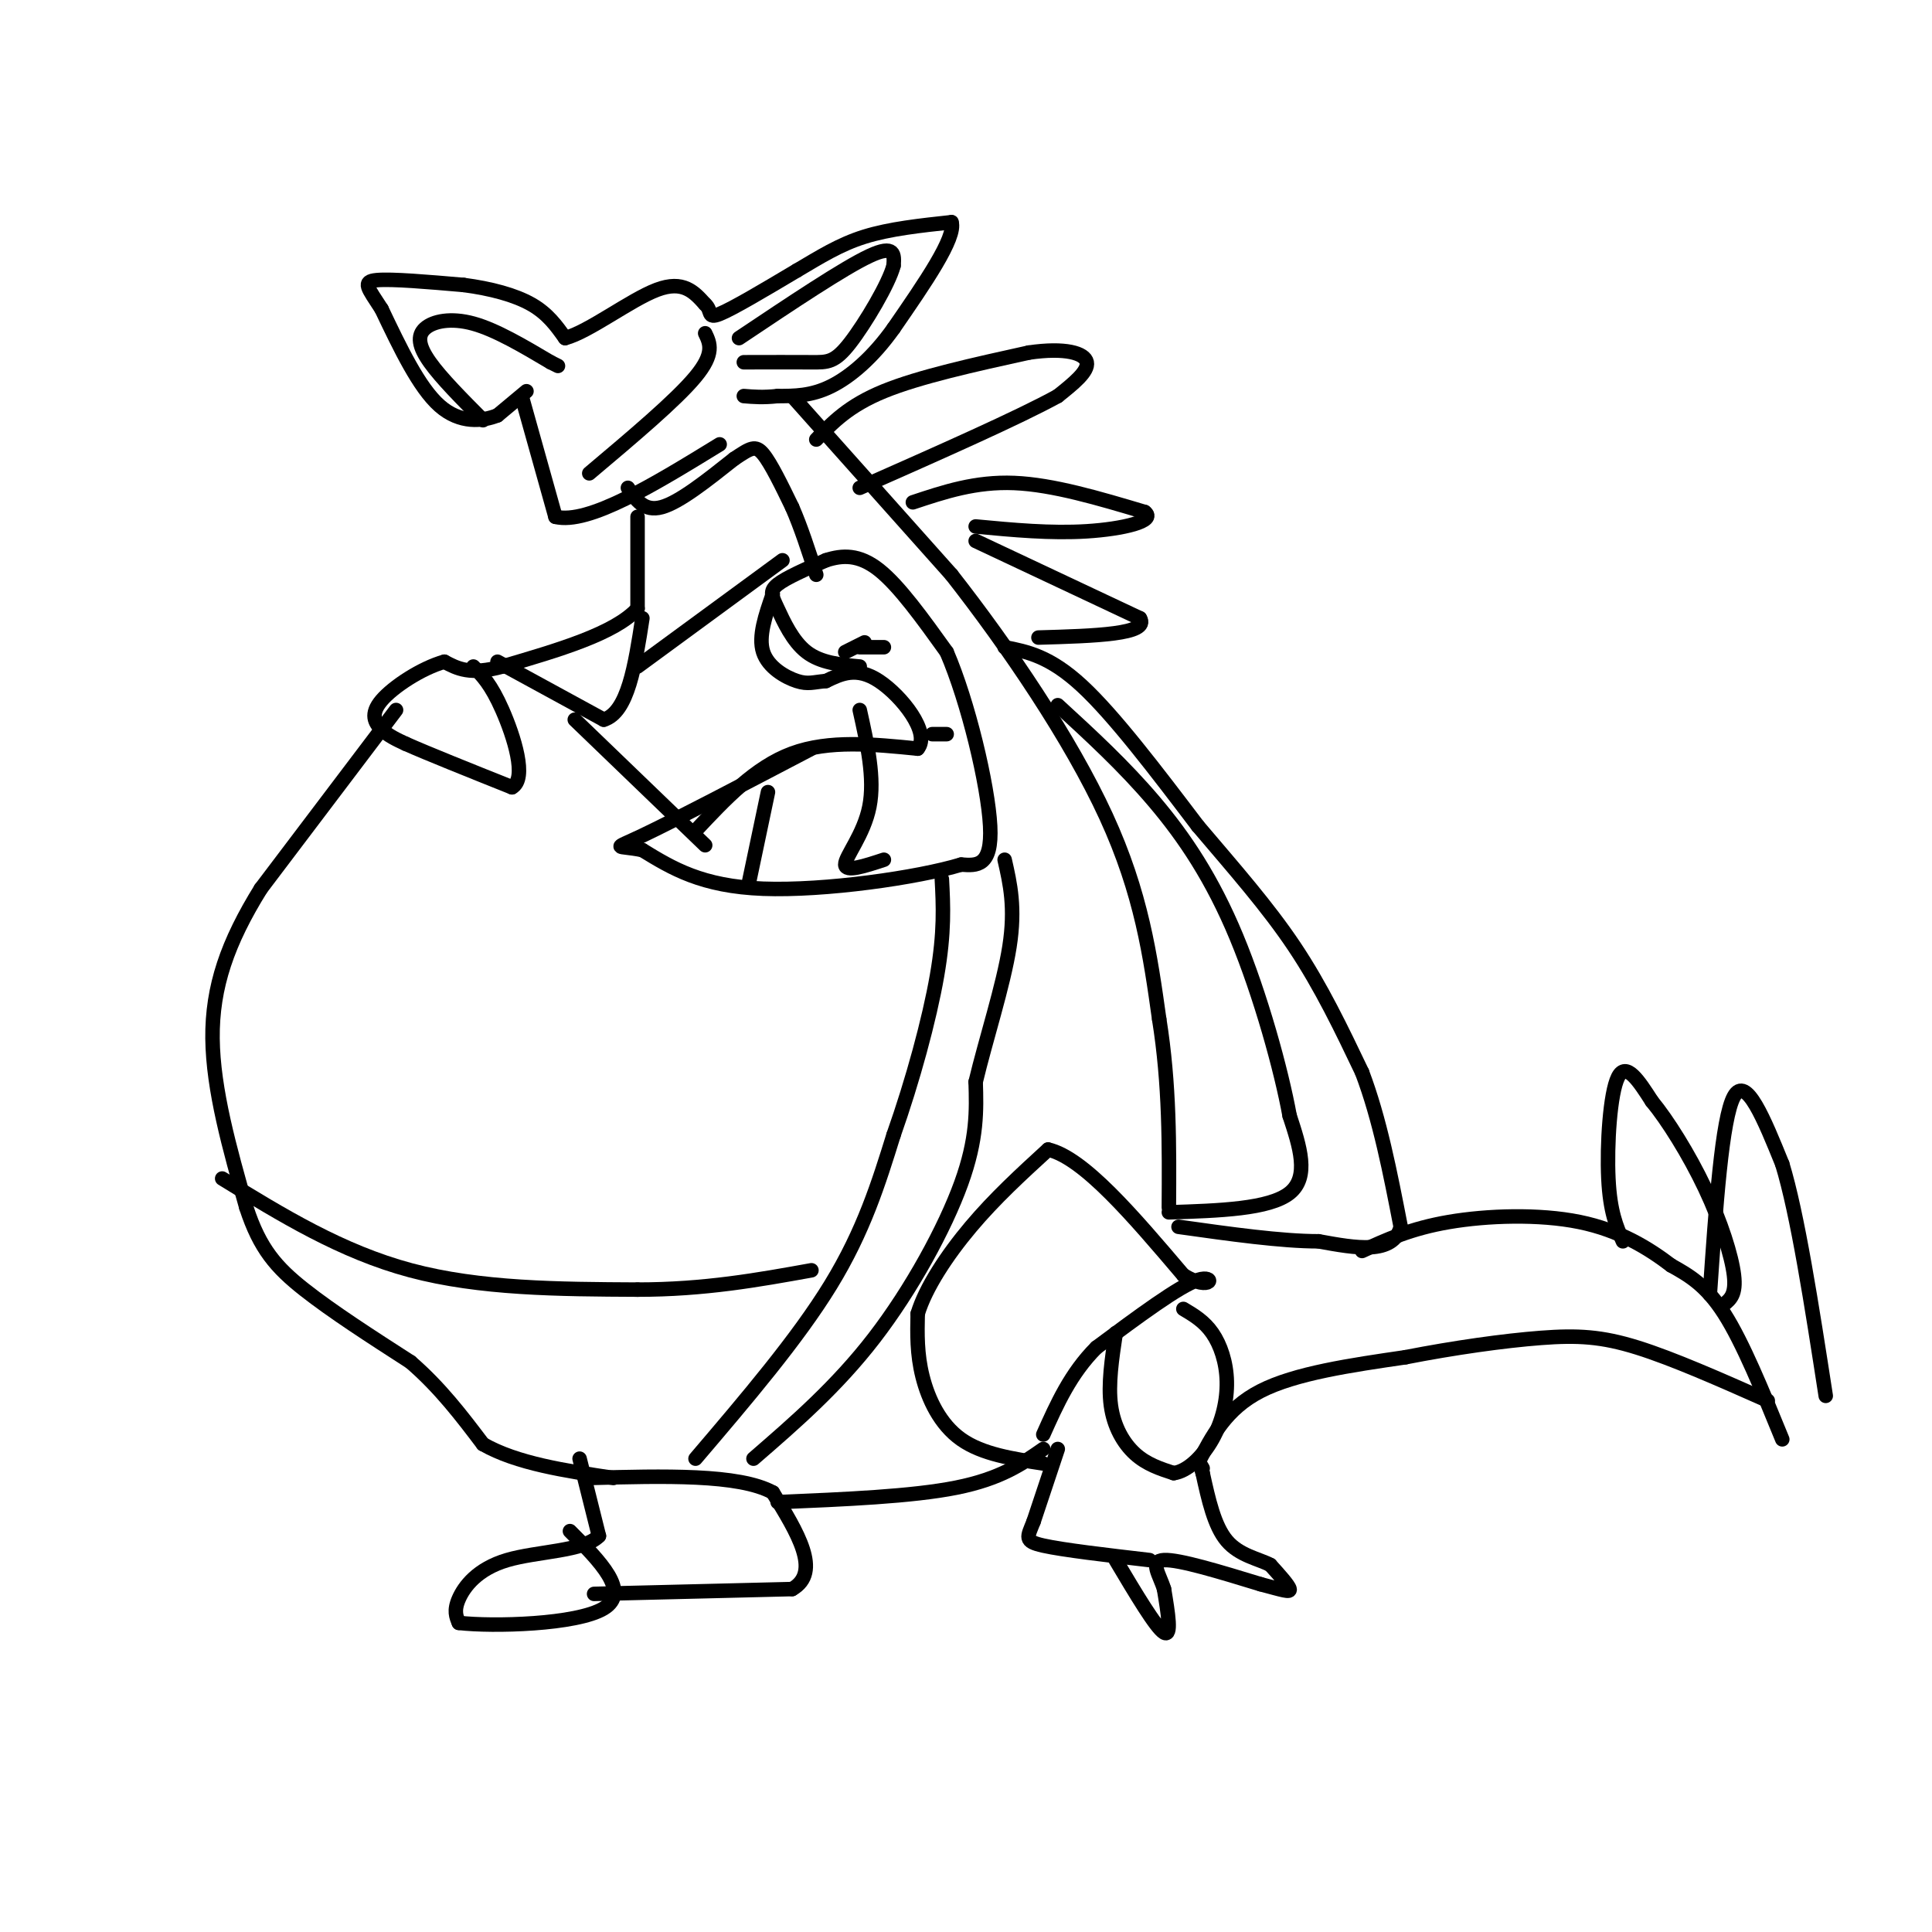 <svg viewBox='0 0 400 400' version='1.1' xmlns='http://www.w3.org/2000/svg' xmlns:xlink='http://www.w3.org/1999/xlink'><g fill='none' stroke='#000000' stroke-width='3' stroke-linecap='round' stroke-linejoin='round'><path d='M109,81c0.000,0.000 -6.000,5.000 -6,5'/><path d='M103,86c-3.067,1.222 -7.733,1.778 -12,-2c-4.267,-3.778 -8.133,-11.889 -12,-20'/><path d='M79,64c-2.889,-4.489 -4.111,-5.711 -1,-6c3.111,-0.289 10.556,0.356 18,1'/><path d='M96,59c5.600,0.733 10.600,2.067 14,4c3.400,1.933 5.200,4.467 7,7'/><path d='M117,70c4.867,-1.267 13.533,-7.933 19,-10c5.467,-2.067 7.733,0.467 10,3'/><path d='M146,63c1.511,1.311 0.289,3.089 3,2c2.711,-1.089 9.356,-5.044 16,-9'/><path d='M165,56c4.800,-2.822 8.800,-5.378 14,-7c5.200,-1.622 11.600,-2.311 18,-3'/><path d='M197,46c1.000,3.167 -5.500,12.583 -12,22'/><path d='M185,68c-4.267,6.000 -8.933,10.000 -13,12c-4.067,2.000 -7.533,2.000 -11,2'/><path d='M161,82c-3.000,0.333 -5.000,0.167 -7,0'/><path d='M108,82c0.000,0.000 7.000,25.000 7,25'/><path d='M115,107c6.833,1.667 20.417,-6.667 34,-15'/><path d='M130,101c1.667,2.500 3.333,5.000 7,4c3.667,-1.000 9.333,-5.500 15,-10'/><path d='M152,95c3.400,-2.267 4.400,-2.933 6,-1c1.600,1.933 3.800,6.467 6,11'/><path d='M164,105c1.833,4.167 3.417,9.083 5,14'/><path d='M132,107c0.000,0.000 0.000,19.000 0,19'/><path d='M132,126c-4.667,5.167 -16.333,8.583 -28,12'/><path d='M104,138c-6.667,1.833 -9.333,0.417 -12,-1'/><path d='M92,137c-4.738,1.333 -10.583,5.167 -13,8c-2.417,2.833 -1.405,4.667 0,6c1.405,1.333 3.202,2.167 5,3'/><path d='M84,154c4.500,2.000 13.250,5.500 22,9'/><path d='M106,163c3.244,-1.756 0.356,-10.644 -2,-16c-2.356,-5.356 -4.178,-7.178 -6,-9'/><path d='M82,147c0.000,0.000 -28.000,37.000 -28,37'/><path d='M54,184c-6.889,11.089 -10.111,20.311 -10,31c0.111,10.689 3.556,22.844 7,35'/><path d='M51,250c2.778,8.556 6.222,12.444 12,17c5.778,4.556 13.889,9.778 22,15'/><path d='M85,282c6.167,5.333 10.583,11.167 15,17'/><path d='M100,299c7.000,4.000 17.000,5.500 27,7'/><path d='M120,302c0.000,0.000 4.000,16.000 4,16'/><path d='M124,318c-3.083,3.190 -12.792,3.167 -19,5c-6.208,1.833 -8.917,5.524 -10,8c-1.083,2.476 -0.542,3.738 0,5'/><path d='M95,336c6.978,0.822 24.422,0.378 30,-3c5.578,-3.378 -0.711,-9.689 -7,-16'/><path d='M123,330c0.000,0.000 41.000,-1.000 41,-1'/><path d='M164,329c6.167,-3.500 1.083,-11.750 -4,-20'/><path d='M160,309c-7.000,-3.833 -22.500,-3.417 -38,-3'/><path d='M161,311c13.917,-0.583 27.833,-1.167 37,-3c9.167,-1.833 13.583,-4.917 18,-8'/><path d='M219,300c0.000,0.000 -5.000,15.000 -5,15'/><path d='M214,315c-1.311,3.311 -2.089,4.089 2,5c4.089,0.911 13.044,1.956 22,3'/><path d='M231,323c4.167,7.000 8.333,14.000 10,15c1.667,1.000 0.833,-4.000 0,-9'/><path d='M241,329c-0.889,-2.956 -3.111,-5.844 0,-6c3.111,-0.156 11.556,2.422 20,5'/><path d='M261,328c4.622,1.222 6.178,1.778 6,1c-0.178,-0.778 -2.089,-2.889 -4,-5'/><path d='M263,324c-2.400,-1.267 -6.400,-1.933 -9,-5c-2.600,-3.067 -3.800,-8.533 -5,-14'/><path d='M249,305c-0.833,-2.500 -0.417,-1.750 0,-1'/><path d='M248,303c2.917,-5.667 5.833,-11.333 13,-15c7.167,-3.667 18.583,-5.333 30,-7'/><path d='M291,281c10.107,-1.976 20.375,-3.417 28,-4c7.625,-0.583 12.607,-0.310 20,2c7.393,2.310 17.196,6.655 27,11'/><path d='M369,298c-4.083,-10.000 -8.167,-20.000 -12,-26c-3.833,-6.000 -7.417,-8.000 -11,-10'/><path d='M346,262c-4.607,-3.512 -10.625,-7.292 -19,-9c-8.375,-1.708 -19.107,-1.345 -27,0c-7.893,1.345 -12.946,3.673 -18,6'/><path d='M336,257c-1.333,-3.044 -2.667,-6.089 -3,-13c-0.333,-6.911 0.333,-17.689 2,-21c1.667,-3.311 4.333,0.844 7,5'/><path d='M342,228c3.190,3.845 7.667,10.958 11,18c3.333,7.042 5.524,14.012 6,18c0.476,3.988 -0.762,4.994 -2,6'/><path d='M354,268c1.250,-18.250 2.500,-36.500 5,-41c2.500,-4.500 6.250,4.750 10,14'/><path d='M369,241c3.167,10.333 6.083,29.167 9,48'/><path d='M216,303c-6.311,-0.956 -12.622,-1.911 -17,-5c-4.378,-3.089 -6.822,-8.311 -8,-13c-1.178,-4.689 -1.089,-8.844 -1,-13'/><path d='M190,272c1.578,-5.311 6.022,-12.089 11,-18c4.978,-5.911 10.489,-10.956 16,-16'/><path d='M217,238c7.333,1.667 17.667,13.833 28,26'/><path d='M245,264c5.956,3.644 6.844,-0.244 3,1c-3.844,1.244 -12.422,7.622 -21,14'/><path d='M227,279c-5.333,5.333 -8.167,11.667 -11,18'/><path d='M231,276c-0.800,5.311 -1.600,10.622 -1,15c0.600,4.378 2.600,7.822 5,10c2.400,2.178 5.200,3.089 8,4'/><path d='M243,305c2.839,-0.383 5.936,-3.340 8,-7c2.064,-3.660 3.094,-8.024 3,-12c-0.094,-3.976 -1.313,-7.565 -3,-10c-1.687,-2.435 -3.844,-3.718 -6,-5'/><path d='M164,82c0.000,0.000 33.000,37.000 33,37'/><path d='M197,119c11.756,15.000 24.644,34.000 32,50c7.356,16.000 9.178,29.000 11,42'/><path d='M240,211c2.167,13.500 2.083,26.250 2,39'/><path d='M144,302c10.583,-12.417 21.167,-24.833 28,-36c6.833,-11.167 9.917,-21.083 13,-31'/><path d='M185,235c3.978,-11.267 7.422,-23.933 9,-33c1.578,-9.067 1.289,-14.533 1,-20'/><path d='M156,302c8.622,-7.467 17.244,-14.933 25,-25c7.756,-10.067 14.644,-22.733 18,-32c3.356,-9.267 3.178,-15.133 3,-21'/><path d='M202,224c2.067,-8.689 5.733,-19.911 7,-28c1.267,-8.089 0.133,-13.044 -1,-18'/><path d='M208,134c4.667,0.917 9.333,1.833 16,8c6.667,6.167 15.333,17.583 24,29'/><path d='M248,171c7.556,8.911 14.444,16.689 20,25c5.556,8.311 9.778,17.156 14,26'/><path d='M282,222c3.667,9.667 5.833,20.833 8,32'/><path d='M290,254c-1.500,5.833 -9.250,4.417 -17,3'/><path d='M273,257c-7.667,0.000 -18.333,-1.500 -29,-3'/><path d='M242,251c10.417,-0.333 20.833,-0.667 25,-4c4.167,-3.333 2.083,-9.667 0,-16'/><path d='M267,231c-1.714,-9.417 -6.000,-24.958 -11,-37c-5.000,-12.042 -10.714,-20.583 -17,-28c-6.286,-7.417 -13.143,-13.708 -20,-20'/><path d='M169,91c3.333,-3.500 6.667,-7.000 14,-10c7.333,-3.000 18.667,-5.500 30,-8'/><path d='M213,73c7.600,-1.111 11.600,0.111 12,2c0.400,1.889 -2.800,4.444 -6,7'/><path d='M219,82c-7.833,4.333 -24.417,11.667 -41,19'/><path d='M189,104c6.500,-2.167 13.000,-4.333 21,-4c8.000,0.333 17.500,3.167 27,6'/><path d='M237,106c2.556,1.867 -4.556,3.533 -12,4c-7.444,0.467 -15.222,-0.267 -23,-1'/><path d='M202,112c0.000,0.000 34.000,16.000 34,16'/><path d='M236,128c2.167,3.333 -9.417,3.667 -21,4'/><path d='M103,137c0.000,0.000 22.000,12.000 22,12'/><path d='M125,149c5.000,-1.500 6.500,-11.250 8,-21'/><path d='M132,138c0.000,0.000 30.000,-22.000 30,-22'/><path d='M119,149c0.000,0.000 27.000,26.000 27,26'/><path d='M144,172c6.167,-6.583 12.333,-13.167 20,-16c7.667,-2.833 16.833,-1.917 26,-1'/><path d='M190,155c2.756,-3.267 -3.356,-10.933 -8,-14c-4.644,-3.067 -7.822,-1.533 -11,0'/><path d='M171,141c-2.619,0.214 -3.667,0.750 -6,0c-2.333,-0.750 -5.952,-2.786 -7,-6c-1.048,-3.214 0.476,-7.607 2,-12'/><path d='M178,138c-4.030,-0.369 -8.060,-0.738 -11,-3c-2.940,-2.262 -4.792,-6.417 -6,-9c-1.208,-2.583 -1.774,-3.595 0,-5c1.774,-1.405 5.887,-3.202 10,-5'/><path d='M171,116c3.378,-1.089 6.822,-1.311 11,2c4.178,3.311 9.089,10.156 14,17'/><path d='M196,135c4.444,10.289 8.556,27.511 9,36c0.444,8.489 -2.778,8.244 -6,8'/><path d='M199,179c-8.933,2.711 -28.267,5.489 -41,5c-12.733,-0.489 -18.867,-4.244 -25,-8'/><path d='M133,176c-5.444,-1.111 -6.556,0.111 0,-3c6.556,-3.111 20.778,-10.556 35,-18'/><path d='M175,135c0.000,0.000 4.000,-2.000 4,-2'/><path d='M155,183c0.000,0.000 4.000,-19.000 4,-19'/><path d='M183,178c-3.978,1.311 -7.956,2.622 -8,1c-0.044,-1.622 3.844,-6.178 5,-12c1.156,-5.822 -0.422,-12.911 -2,-20'/><path d='M178,134c0.000,0.000 5.000,0.000 5,0'/><path d='M193,152c0.000,0.000 3.000,0.000 3,0'/><path d='M46,244c12.333,7.583 24.667,15.167 39,19c14.333,3.833 30.667,3.917 47,4'/><path d='M132,267c13.833,0.000 24.917,-2.000 36,-4'/><path d='M122,98c9.000,-7.583 18.000,-15.167 22,-20c4.000,-4.833 3.000,-6.917 2,-9'/><path d='M153,70c10.833,-7.250 21.667,-14.500 27,-17c5.333,-2.500 5.167,-0.250 5,2'/><path d='M185,55c-0.952,3.690 -5.833,11.917 -9,16c-3.167,4.083 -4.619,4.024 -8,4c-3.381,-0.024 -8.690,-0.012 -14,0'/><path d='M100,87c-4.333,-4.357 -8.667,-8.714 -11,-12c-2.333,-3.286 -2.667,-5.500 -1,-7c1.667,-1.500 5.333,-2.286 10,-1c4.667,1.286 10.333,4.643 16,8'/><path d='M114,75c2.667,1.333 1.333,0.667 0,0'/></g>
</svg>